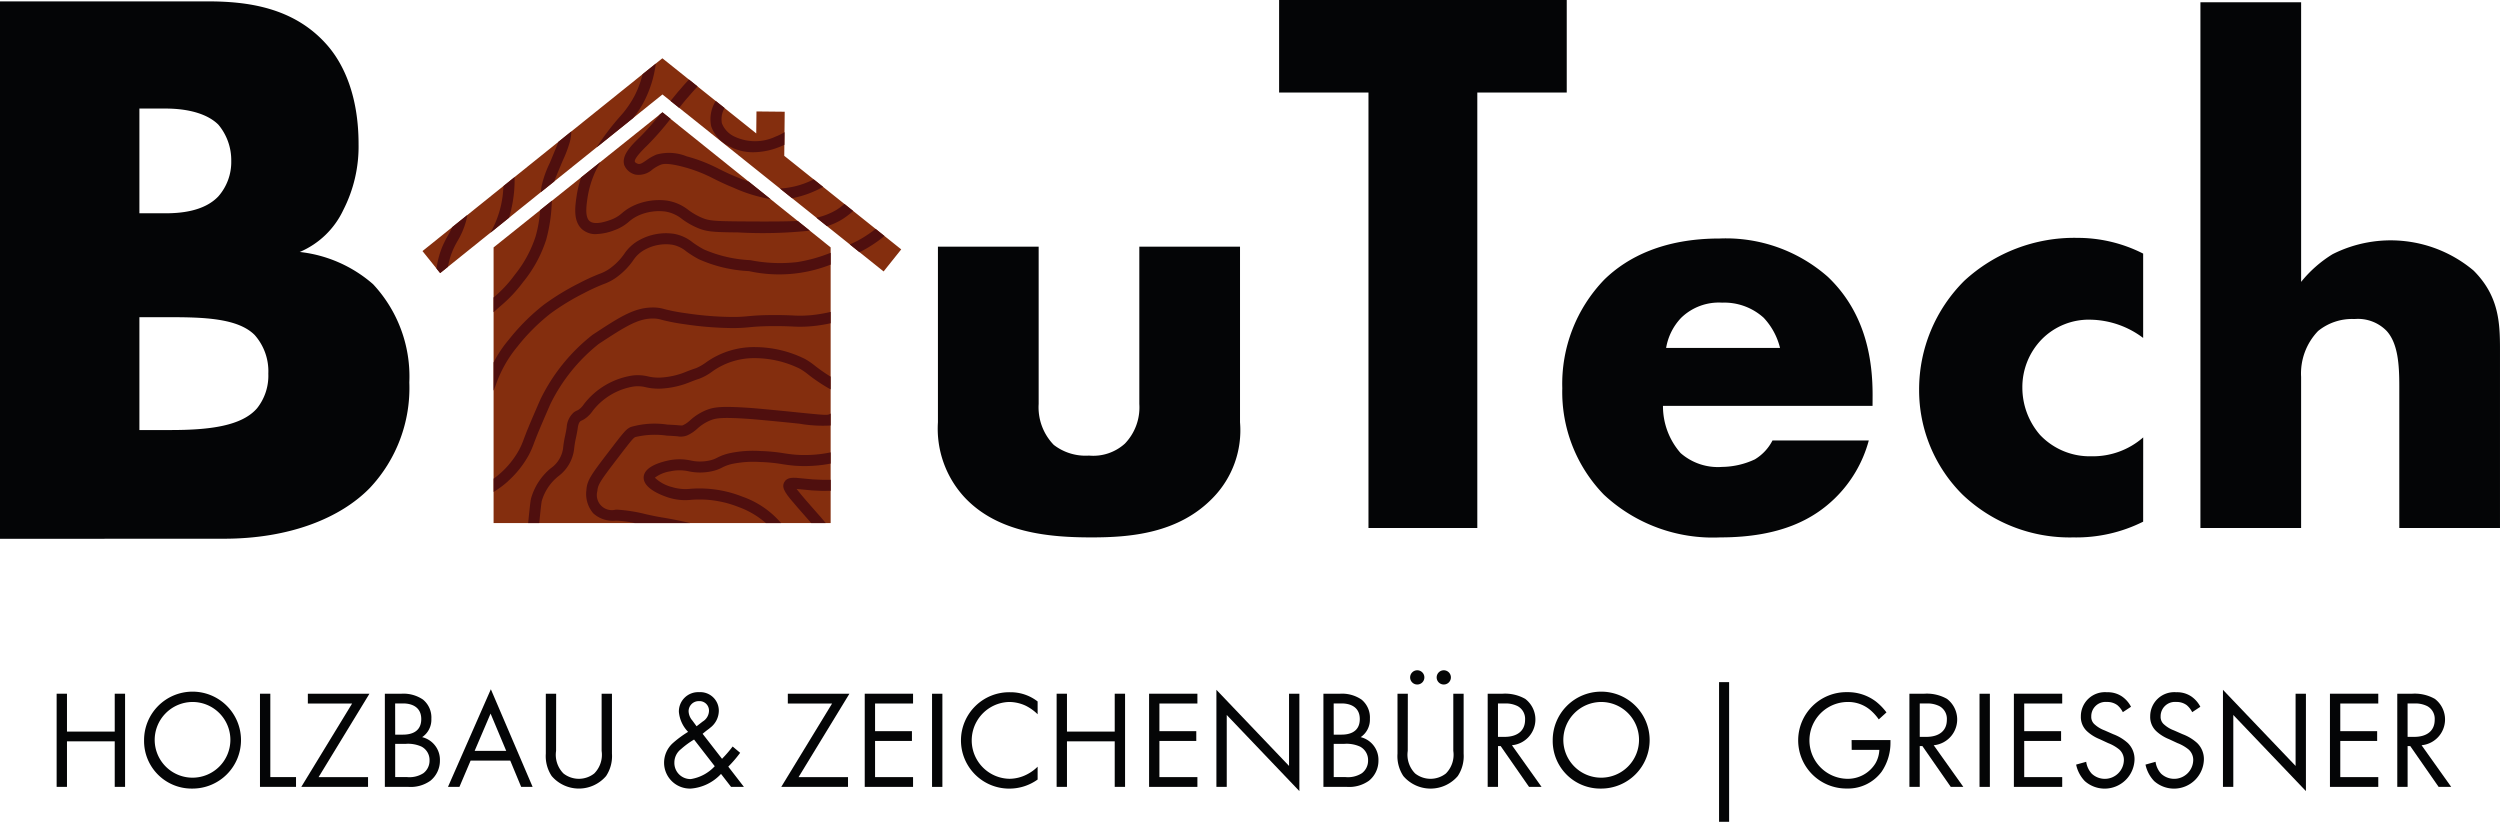 <?xml version="1.0" encoding="UTF-8"?>
<svg xmlns="http://www.w3.org/2000/svg" xmlns:xlink="http://www.w3.org/1999/xlink" id="Group_15" data-name="Group 15" width="225.112" height="74" viewBox="0 0 225.112 74">
  <defs>
    <clipPath id="clip-path">
      <rect id="Rectangle_31" data-name="Rectangle 31" width="225.112" height="74" fill="none"></rect>
    </clipPath>
  </defs>
  <g id="Group_14" data-name="Group 14" clip-path="url(#clip-path)">
    <path id="Path_86" data-name="Path 86" d="M0,49.579V1.187H18.719c3.482,0,7.618.508,10.593,3.773,1.669,1.814,2.975,4.788,2.975,9.069a12.543,12.543,0,0,1-1.378,5.949,7.619,7.619,0,0,1-3.918,3.773,12.032,12.032,0,0,1,6.6,2.9A12.172,12.172,0,0,1,36.857,35.5a13.134,13.134,0,0,1-3.555,9.5c-2.612,2.685-7.183,4.571-13.132,4.571ZM12.552,20.268h2.322c1.306,0,3.483-.145,4.788-1.524a4.689,4.689,0,0,0,1.161-3.192,4.975,4.975,0,0,0-1.161-3.265c-.8-.8-2.322-1.451-4.788-1.451H12.552Zm0,19.517h2.83c3.483,0,6.385-.363,7.763-1.959a4.707,4.707,0,0,0,1.016-3.12,4.918,4.918,0,0,0-1.233-3.483c-1.524-1.524-4.643-1.6-7.763-1.6H12.552Z" transform="translate(0 -1.062)" fill="#040506"></path>
    <path id="Path_87" data-name="Path 87" d="M810.424,210.725v14.167a4.858,4.858,0,0,0,1.36,3.684,4.685,4.685,0,0,0,3.174.963,4.24,4.24,0,0,0,3.23-1.077,4.7,4.7,0,0,0,1.3-3.57V210.725h9.067v15.811a8.7,8.7,0,0,1-2.437,6.8c-3.117,3.23-7.48,3.57-10.937,3.57-3.8,0-8.444-.4-11.447-3.627a9.106,9.106,0,0,1-2.38-6.744V210.725Z" transform="translate(-716.898 -188.516)" fill="#040506"></path>
    <path id="Path_88" data-name="Path 88" d="M1110.634,8.33V47.54h-9.8V8.33h-8.047V0h25.9V8.33Z" transform="translate(-977.61 0.001)" fill="#040506"></path>
    <path id="Path_89" data-name="Path 89" d="M1362.683,218.808h-18.871a6.4,6.4,0,0,0,1.587,4.25,5.094,5.094,0,0,0,3.74,1.247,7.156,7.156,0,0,0,2.947-.68,4.221,4.221,0,0,0,1.587-1.7h8.671a11.389,11.389,0,0,1-3.06,5.213c-1.87,1.814-4.817,3.514-10.314,3.514a14.366,14.366,0,0,1-10.484-3.853,13.267,13.267,0,0,1-3.74-9.577,13.521,13.521,0,0,1,3.8-9.8c2.1-2.04,5.384-3.684,10.371-3.684a13.877,13.877,0,0,1,9.747,3.457c3.57,3.4,4.024,7.82,4.024,10.654Zm-8.33-5.214a6.078,6.078,0,0,0-1.474-2.72,5.283,5.283,0,0,0-3.74-1.36,4.872,4.872,0,0,0-3.684,1.36,5.17,5.17,0,0,0-1.36,2.72Z" transform="translate(-1194.07 -182.262)" fill="#040506"></path>
    <path id="Path_90" data-name="Path 90" d="M1659.786,228.755a13.448,13.448,0,0,1-6.29,1.417,13.99,13.99,0,0,1-9.974-3.854,13.255,13.255,0,0,1-3.91-9.464,13.8,13.8,0,0,1,4.08-9.8,14.61,14.61,0,0,1,10.2-3.854,13,13,0,0,1,5.894,1.417v7.594a8.082,8.082,0,0,0-4.7-1.643,5.943,5.943,0,0,0-4.42,1.757,6.166,6.166,0,0,0-1.757,4.364,6.5,6.5,0,0,0,1.587,4.25,6.154,6.154,0,0,0,4.647,1.927,6.858,6.858,0,0,0,4.647-1.7Z" transform="translate(-1466.806 -181.781)" fill="#040506"></path>
    <path id="Path_91" data-name="Path 91" d="M1879.951,1.942h9.067V27.12a11.063,11.063,0,0,1,2.833-2.494,11.6,11.6,0,0,1,12.694,1.473c2.267,2.267,2.38,4.647,2.38,7.084V49.278h-9.067V36.471c0-1.87-.113-3.8-1.134-4.93a3.6,3.6,0,0,0-2.89-1.077,4.859,4.859,0,0,0-3.287,1.077,5.516,5.516,0,0,0-1.53,4.137v13.6h-9.067Z" transform="translate(-1681.814 -1.737)" fill="#040506"></path>
    <path id="Path_92" data-name="Path 92" d="M49.323,596.111h4.3V592.7h.931v8.388h-.931v-4.1h-4.3v4.1h-.931V592.7h.931Z" transform="translate(-43.292 -530.235)" fill="#040506"></path>
    <path id="Path_93" data-name="Path 93" d="M123.089,595.73a4.364,4.364,0,1,1,4.364,4.339,4.282,4.282,0,0,1-4.364-4.339m.956,0a3.408,3.408,0,1,0,3.408-3.458,3.422,3.422,0,0,0-3.408,3.458" transform="translate(-110.116 -529.062)" fill="#040506"></path>
    <path id="Path_94" data-name="Path 94" d="M223.057,592.7v7.508h2.314v.88h-3.245V592.7Z" transform="translate(-198.716 -530.235)" fill="#040506"></path>
    <path id="Path_95" data-name="Path 95" d="M259,600.211h4.452v.88h-6.011l4.578-7.508h-3.987v-.88h5.546Z" transform="translate(-230.312 -530.236)" fill="#040506"></path>
    <path id="Path_96" data-name="Path 96" d="M330.309,592.7a3.116,3.116,0,0,1,1.924.528,2.086,2.086,0,0,1,.755,1.736,1.892,1.892,0,0,1-.83,1.647,2.1,2.1,0,0,1,1.6,2.113,2.318,2.318,0,0,1-.855,1.811,3.06,3.06,0,0,1-2.012.553H328.8V592.7Zm-.578,3.685h.7c.491,0,1.647-.1,1.647-1.4,0-1.383-1.358-1.409-1.622-1.409h-.729Zm0,3.823H330.8a2.319,2.319,0,0,0,1.471-.352,1.414,1.414,0,0,0,.553-1.157,1.359,1.359,0,0,0-.717-1.233,2.924,2.924,0,0,0-1.421-.251h-.956Z" transform="translate(-294.146 -530.235)" fill="#040506"></path>
    <path id="Path_97" data-name="Path 97" d="M388.344,595.311h-3.572l-1.006,2.364h-1.031l3.861-8.791,3.76,8.791h-1.031Zm-.365-.88-1.408-3.358-1.434,3.358Z" transform="translate(-342.397 -526.82)" fill="#040506"></path>
    <path id="Path_98" data-name="Path 98" d="M467.192,597.847a2.389,2.389,0,0,0,.667,2.037,2.241,2.241,0,0,0,2.767,0,2.389,2.389,0,0,0,.667-2.037V592.7h.931v5.4a3.241,3.241,0,0,1-.528,2.012,3.223,3.223,0,0,1-4.9,0,3.241,3.241,0,0,1-.528-2.012v-5.4h.931Z" transform="translate(-417.12 -530.235)" fill="#040506"></path>
    <path id="Path_99" data-name="Path 99" d="M574.181,596.849a10.908,10.908,0,0,1-1.069,1.245l1.409,1.824h-1.157l-.906-1.17a4.137,4.137,0,0,1-2.7,1.32,2.33,2.33,0,0,1-2.427-2.326,2.386,2.386,0,0,1,.755-1.736,9.452,9.452,0,0,1,1.408-1.044,2.961,2.961,0,0,1-.83-1.8,1.735,1.735,0,0,1,1.823-1.773,1.667,1.667,0,0,1,1.773,1.685,1.942,1.942,0,0,1-.78,1.522c-.214.189-.138.088-.679.541l1.748,2.251a11.114,11.114,0,0,0,.956-1.107Zm-4.15-1.195a7.526,7.526,0,0,0-1.182.868,1.518,1.518,0,0,0-.591,1.207,1.448,1.448,0,0,0,1.484,1.484,3.739,3.739,0,0,0,2.151-1.157Zm.226-1.195.553-.428a1.163,1.163,0,0,0,.566-.968.853.853,0,0,0-.906-.868.91.91,0,0,0-.931.918,1.351,1.351,0,0,0,.34.83Z" transform="translate(-507.534 -529.062)" fill="#040506"></path>
    <path id="Path_100" data-name="Path 100" d="M669,600.211h4.452v.88h-6.011l4.578-7.508h-3.987v-.88h5.546Z" transform="translate(-597.093 -530.236)" fill="#040506"></path>
    <path id="Path_101" data-name="Path 101" d="M743.144,593.583h-3.421v2.49h3.32v.88h-3.32v3.257h3.421v.88h-4.351V592.7h4.351Z" transform="translate(-660.928 -530.235)" fill="#040506"></path>
    <rect id="Rectangle_28" data-name="Rectangle 28" width="0.931" height="8.388" transform="translate(83.926 62.468)" fill="#040506"></rect>
    <path id="Path_102" data-name="Path 102" d="M828.229,593.377a4.137,4.137,0,0,0-1.094-.78,3.572,3.572,0,0,0-1.446-.327,3.459,3.459,0,0,0,.013,6.917,3.488,3.488,0,0,0,1.559-.39,3.818,3.818,0,0,0,.968-.7v1.157a4.368,4.368,0,0,1-2.528.817,4.339,4.339,0,1,1,.05-8.677,3.954,3.954,0,0,1,2.477.83Z" transform="translate(-734.796 -529.061)" fill="#040506"></path>
    <path id="Path_103" data-name="Path 103" d="M903.672,596.111h4.3V592.7h.931v8.388h-.931v-4.1h-4.3v4.1h-.931V592.7h.931Z" transform="translate(-807.597 -530.235)" fill="#040506"></path>
    <path id="Path_104" data-name="Path 104" d="M986.084,593.583h-3.421v2.49h3.32v.88h-3.32v3.257h3.421v.88h-4.351V592.7h4.351Z" transform="translate(-878.264 -530.235)" fill="#040506"></path>
    <path id="Path_105" data-name="Path 105" d="M1039.247,598.1v-8.74l6.54,6.854v-6.5h.931v8.766l-6.54-6.854V598.1Z" transform="translate(-929.716 -527.246)" fill="#040506"></path>
    <path id="Path_106" data-name="Path 106" d="M1132.156,592.7a3.115,3.115,0,0,1,1.924.528,2.085,2.085,0,0,1,.755,1.736,1.892,1.892,0,0,1-.83,1.647,2.1,2.1,0,0,1,1.6,2.113,2.318,2.318,0,0,1-.855,1.811,3.06,3.06,0,0,1-2.012.553h-2.088V592.7Zm-.578,3.685h.7c.49,0,1.647-.1,1.647-1.4,0-1.383-1.358-1.409-1.622-1.409h-.729Zm0,3.823h1.069a2.319,2.319,0,0,0,1.471-.352,1.414,1.414,0,0,0,.553-1.157,1.359,1.359,0,0,0-.717-1.233,2.924,2.924,0,0,0-1.421-.251h-.956Z" transform="translate(-1011.483 -530.235)" fill="#040506"></path>
    <path id="Path_107" data-name="Path 107" d="M1194.821,579.913a2.389,2.389,0,0,0,.667,2.037,2.241,2.241,0,0,0,2.767,0,2.389,2.389,0,0,0,.667-2.037v-5.144h.931v5.4a3.24,3.24,0,0,1-.528,2.012,3.223,3.223,0,0,1-4.9,0,3.242,3.242,0,0,1-.528-2.012v-5.4h.931Zm.855-7.257a.641.641,0,1,1-.641.641.644.644,0,0,1,.641-.641m2.389,0a.641.641,0,1,1-.641.641.644.644,0,0,1,.641-.641" transform="translate(-1068.06 -512.301)" fill="#040506"></path>
    <path id="Path_108" data-name="Path 108" d="M1272.319,592.7a3.678,3.678,0,0,1,2.037.465,2.331,2.331,0,0,1-1.195,4.175l2.666,3.748H1274.7l-2.553-3.672h-.239v3.672h-.931V592.7Zm-.415,3.886h.591c1.157,0,1.849-.553,1.849-1.534a1.3,1.3,0,0,0-.667-1.232,2.392,2.392,0,0,0-1.207-.239h-.566Z" transform="translate(-1137.019 -530.235)" fill="#040506"></path>
    <path id="Path_109" data-name="Path 109" d="M1326.578,595.73a4.364,4.364,0,1,1,4.364,4.339,4.282,4.282,0,0,1-4.364-4.339m.956,0a3.408,3.408,0,1,0,3.408-3.458,3.422,3.422,0,0,0-3.408,3.458" transform="translate(-1186.764 -529.062)" fill="#040506"></path>
    <rect id="Rectangle_29" data-name="Rectangle 29" width="0.906" height="12.576" transform="translate(154.792 61.424)" fill="#040506"></rect>
    <path id="Path_110" data-name="Path 110" d="M1541.364,595.7h3.5v.2a4.622,4.622,0,0,1-.8,2.654,3.764,3.764,0,0,1-3.119,1.509,4.339,4.339,0,1,1,.025-8.677,4.176,4.176,0,0,1,2.565.83,5.126,5.126,0,0,1,.968.994l-.692.629a4.43,4.43,0,0,0-.792-.868,3.081,3.081,0,0,0-2.037-.7,3.459,3.459,0,0,0-.025,6.917,2.919,2.919,0,0,0,2.565-1.409,2.651,2.651,0,0,0,.34-1.195h-2.49Z" transform="translate(-1374.637 -529.061)" fill="#040506"></path>
    <path id="Path_111" data-name="Path 111" d="M1632.674,592.7a3.678,3.678,0,0,1,2.037.465,2.331,2.331,0,0,1-1.195,4.175l2.666,3.748h-1.132l-2.553-3.672h-.239v3.672h-.931V592.7Zm-.415,3.886h.591c1.157,0,1.849-.553,1.849-1.534a1.3,1.3,0,0,0-.667-1.232,2.392,2.392,0,0,0-1.207-.239h-.566Z" transform="translate(-1459.395 -530.235)" fill="#040506"></path>
    <rect id="Rectangle_30" data-name="Rectangle 30" width="0.931" height="8.388" transform="translate(178.246 62.468)" fill="#040506"></rect>
    <path id="Path_112" data-name="Path 112" d="M1724.932,593.583h-3.421v2.49h3.32v.88h-3.32v3.257h3.421v.88h-4.351V592.7h4.351Z" transform="translate(-1539.241 -530.235)" fill="#040506"></path>
    <path id="Path_113" data-name="Path 113" d="M1778,593.189a2.021,2.021,0,0,0-.49-.629,1.51,1.51,0,0,0-.943-.289,1.287,1.287,0,0,0-1.409,1.3.88.88,0,0,0,.314.729,2.74,2.74,0,0,0,.88.528l.8.352a4.074,4.074,0,0,1,1.3.792,2.019,2.019,0,0,1,.6,1.522,2.692,2.692,0,0,1-4.477,1.9,3.039,3.039,0,0,1-.78-1.484l.906-.252a1.98,1.98,0,0,0,.5,1.069,1.718,1.718,0,0,0,2.893-1.195,1.251,1.251,0,0,0-.415-.981,3.658,3.658,0,0,0-1.006-.578l-.754-.352a3.712,3.712,0,0,1-1.12-.692,1.742,1.742,0,0,1-.578-1.371,2.167,2.167,0,0,1,2.352-2.163,2.273,2.273,0,0,1,1.346.377,2.536,2.536,0,0,1,.817.931Z" transform="translate(-1586.85 -529.062)" fill="#040506"></path>
    <path id="Path_114" data-name="Path 114" d="M1837.3,593.189a2.022,2.022,0,0,0-.49-.629,1.51,1.51,0,0,0-.943-.289,1.287,1.287,0,0,0-1.409,1.3.88.88,0,0,0,.314.729,2.74,2.74,0,0,0,.88.528l.8.352a4.073,4.073,0,0,1,1.3.792,2.018,2.018,0,0,1,.6,1.522,2.692,2.692,0,0,1-4.477,1.9,3.039,3.039,0,0,1-.78-1.484l.905-.252a1.98,1.98,0,0,0,.5,1.069,1.718,1.718,0,0,0,2.892-1.195,1.251,1.251,0,0,0-.415-.981,3.661,3.661,0,0,0-1.006-.578l-.755-.352a3.712,3.712,0,0,1-1.119-.692,1.742,1.742,0,0,1-.578-1.371,2.167,2.167,0,0,1,2.352-2.163,2.272,2.272,0,0,1,1.346.377,2.536,2.536,0,0,1,.817.931Z" transform="translate(-1639.904 -529.062)" fill="#040506"></path>
    <path id="Path_115" data-name="Path 115" d="M1899.207,598.1v-8.74l6.54,6.854v-6.5h.931v8.766l-6.54-6.854V598.1Z" transform="translate(-1699.041 -527.246)" fill="#040506"></path>
    <path id="Path_116" data-name="Path 116" d="M1994.96,593.583h-3.421v2.49h3.32v.88h-3.32v3.257h3.421v.88h-4.351V592.7h4.351Z" transform="translate(-1780.809 -530.235)" fill="#040506"></path>
    <path id="Path_117" data-name="Path 117" d="M2049.468,592.7a3.679,3.679,0,0,1,2.038.465,2.331,2.331,0,0,1-1.195,4.175l2.666,3.748h-1.132l-2.553-3.672h-.239v3.672h-.93V592.7Zm-.415,3.886h.591c1.157,0,1.849-.553,1.849-1.534a1.3,1.3,0,0,0-.667-1.232,2.393,2.393,0,0,0-1.208-.239h-.566Z" transform="translate(-1832.261 -530.235)" fill="#040506"></path>
    <path id="Path_118" data-name="Path 118" d="M382.551,54.661,397.7,66.822V91.643H367.349V66.822l15.2-12.161m10.974,3.915.04-3.971-2.542-.026L391,56.558l-8.454-6.766-21.6,17.36,1.592,1.981L382.553,53.05l19.914,15.936L404.054,67Z" transform="translate(-322.904 -44.544)" fill="#842e0e"></path>
    <path id="Path_119" data-name="Path 119" d="M493.342,144.809a4.971,4.971,0,0,0,1.632-.349,4.032,4.032,0,0,0,1.3-.763,3.55,3.55,0,0,1,.978-.608,4.508,4.508,0,0,1,2.316-.308,3.2,3.2,0,0,1,1.5.678,6.8,6.8,0,0,0,1.463.825c.75.3,1.284.356,3.57.376a40.437,40.437,0,0,0,6.466-.16l-1.091-.876c-.869.05-2.4.066-5.366.041-2.255-.02-2.644-.079-3.209-.305a5.867,5.867,0,0,1-1.263-.718,4.153,4.153,0,0,0-1.912-.845,5.537,5.537,0,0,0-2.849.373,4.5,4.5,0,0,0-1.223.754,3.059,3.059,0,0,1-1.014.6c-.36.129-1.455.523-1.918.1-.421-.385-.268-1.426-.166-2.114a8.781,8.781,0,0,1,1.166-3.2l-1.745,1.4a9.282,9.282,0,0,0-.406,1.661c-.14.951-.332,2.252.479,2.994a1.859,1.859,0,0,0,1.293.45" transform="translate(-439.648 -123.731)" fill="#4f0f0e"></path>
    <path id="Path_120" data-name="Path 120" d="M424.423,178.709a11.763,11.763,0,0,0,2.011-3.725,14.489,14.489,0,0,0,.5-3.166c.012-.136.019-.254.024-.36l-1.066.853a11.308,11.308,0,0,1-.413,2.385,10.785,10.785,0,0,1-1.863,3.427,11.373,11.373,0,0,1-1.917,2.052V181.5c.193-.175.374-.335.547-.487a12.717,12.717,0,0,0,2.173-2.309" transform="translate(-377.257 -153.387)" fill="#4f0f0e"></path>
    <path id="Path_121" data-name="Path 121" d="M420.548,154.947A12.439,12.439,0,0,0,421,152.6a12.123,12.123,0,0,0,.044-1.307l-1,.808c-.006.152-.015.28-.027.387a9.009,9.009,0,0,1-1.156,3.825Z" transform="translate(-374.708 -135.345)" fill="#4f0f0e"></path>
    <path id="Path_122" data-name="Path 122" d="M534.255,98.295c-.682.668-1.617,1.583-1.318,2.464a1.446,1.446,0,0,0,1,.835,1.849,1.849,0,0,0,1.534-.465,3.539,3.539,0,0,1,.7-.407c.185-.073.57-.224,2.111.188a13.137,13.137,0,0,1,2.74,1.072c.506.249,1.03.507,1.725.783A13.475,13.475,0,0,0,546.1,103.8l-1.935-1.553c-.32-.12-.664-.256-1.046-.407-.658-.261-1.163-.509-1.652-.75a14.145,14.145,0,0,0-2.922-1.141,4.207,4.207,0,0,0-2.732-.153,4.373,4.373,0,0,0-.9.514c-.378.26-.55.362-.734.318-.1-.027-.269-.114-.295-.188-.1-.289.782-1.15,1.072-1.434l.1-.1a25.555,25.555,0,0,0,2.042-2.339l-.726-.583-.226.181a23.089,23.089,0,0,1-1.787,2.031Z" transform="translate(-476.717 -85.872)" fill="#4f0f0e"></path>
    <path id="Path_123" data-name="Path 123" d="M511.7,59.186a23.123,23.123,0,0,0-2.044,2.708l3.288-2.642a8.645,8.645,0,0,0,1.018-1.553,10.282,10.282,0,0,0,1.027-3.352l-1.191.957a8.883,8.883,0,0,1-.72,1.939,9.16,9.16,0,0,1-1.378,1.942" transform="translate(-455.937 -48.62)" fill="#4f0f0e"></path>
    <path id="Path_124" data-name="Path 124" d="M671.845,408.3c-.354-.025-.659-.058-.928-.087-.806-.087-1.388-.151-1.648.356-.278.542.183,1.079,1.2,2.254.394.457.724.83.99,1.13l.25.283h1.307c-.214-.267-.475-.561-.812-.942-.263-.3-.591-.667-.98-1.119-.2-.237-.6-.694-.838-1.016.134.011.286.028.43.043.264.028.592.064.964.091.56.04,1.124.051,1.685.037v-.995c-.537.014-1.077,0-1.614-.034" transform="translate(-598.66 -365.134)" fill="#4f0f0e"></path>
    <path id="Path_125" data-name="Path 125" d="M728.361,195.573a11.634,11.634,0,0,1-1.27.868,9.446,9.446,0,0,1-1.054.527l.87.7c.22-.106.448-.224.689-.366a12.65,12.65,0,0,0,1.563-1.088Z" transform="translate(-649.516 -174.961)" fill="#4f0f0e"></path>
    <path id="Path_126" data-name="Path 126" d="M373.3,188.913l.707-.568a6.572,6.572,0,0,1,.436-1.489,8.814,8.814,0,0,1,.429-.841,7.24,7.24,0,0,0,.742-1.712,5.554,5.554,0,0,0,.137-.621l-1.359,1.092c-.123.28-.254.514-.389.756a9.749,9.749,0,0,0-.474.931,7.7,7.7,0,0,0-.554,2.048Z" transform="translate(-333.668 -164.324)" fill="#4f0f0e"></path>
    <path id="Path_127" data-name="Path 127" d="M608.625,90.365a4.458,4.458,0,0,0,2.1.5,6.5,6.5,0,0,0,2.348-.477c.159-.062.306-.126.443-.192l.012-1.14a4.782,4.782,0,0,1-.816.405,4.318,4.318,0,0,1-3.623.023,2.218,2.218,0,0,1-1.2-1.223,1.992,1.992,0,0,1,.242-1.379l-.8-.636a3.1,3.1,0,0,0-.407,2.277,3.144,3.144,0,0,0,1.7,1.842" transform="translate(-542.885 -77.156)" fill="#4f0f0e"></path>
    <path id="Path_128" data-name="Path 128" d="M558.874,389.328a10.518,10.518,0,0,0-4.682-.72,4.081,4.081,0,0,1-1.652-.145,3.469,3.469,0,0,1-1.576-.852,3.028,3.028,0,0,1,1.378-.571,3.838,3.838,0,0,1,1.685,0,4.918,4.918,0,0,0,2.021,0,3.545,3.545,0,0,0,.974-.344,3.625,3.625,0,0,1,.969-.339,9.4,9.4,0,0,1,2.456-.158,14.67,14.67,0,0,1,1.98.192c.364.056.74.114,1.23.148a12.34,12.34,0,0,0,3.136-.2V385.33a11.409,11.409,0,0,1-3.068.217c-.449-.031-.789-.083-1.148-.138a15.711,15.711,0,0,0-2.1-.2,10.172,10.172,0,0,0-2.709.182,4.562,4.562,0,0,0-1.193.419,2.6,2.6,0,0,1-.737.261,3.919,3.919,0,0,1-1.653-.011,4.835,4.835,0,0,0-2.067.012c-.956.216-2.108.647-2.162,1.474-.069,1.06,1.733,1.7,2.287,1.87a5,5,0,0,0,2,.187,9.868,9.868,0,0,1,1.495,0,9.705,9.705,0,0,1,2.762.647,7.774,7.774,0,0,1,2.456,1.445h1.371a8.1,8.1,0,0,0-3.457-2.369" transform="translate(-491.996 -344.597)" fill="#4f0f0e"></path>
    <path id="Path_129" data-name="Path 129" d="M452.4,310.429a4.463,4.463,0,0,1,1.507-2.265,3.568,3.568,0,0,0,1.413-2.417,8.463,8.463,0,0,1,.172-1.049c.053-.256.107-.521.147-.791v-.01c.03-.208.081-.556.256-.688a.373.373,0,0,1,.086-.047,2.5,2.5,0,0,0,.238-.124,2.666,2.666,0,0,0,.787-.771,5.853,5.853,0,0,1,3.687-2.181,2.965,2.965,0,0,1,1.08.066,5.148,5.148,0,0,0,1.649.105,7.905,7.905,0,0,0,2.416-.6c.244-.093.5-.189.763-.274a4.89,4.89,0,0,0,1.065-.575,6.456,6.456,0,0,1,3.933-1.275,9.251,9.251,0,0,1,4.06.958,5.868,5.868,0,0,1,.751.521,15.364,15.364,0,0,0,1.735,1.179c.092.053.185.105.278.157V299.2a15.171,15.171,0,0,1-1.411-.979,6.56,6.56,0,0,0-.894-.612,10.214,10.214,0,0,0-4.488-1.07,7.415,7.415,0,0,0-4.5,1.431,4.4,4.4,0,0,1-.831.465c-.293.093-.558.194-.815.292a6.982,6.982,0,0,1-2.14.538,4.173,4.173,0,0,1-1.371-.088,3.92,3.92,0,0,0-1.388-.081,6.812,6.812,0,0,0-4.384,2.586,1.775,1.775,0,0,1-.485.5,1.514,1.514,0,0,1-.152.078,1.332,1.332,0,0,0-.267.155,1.942,1.942,0,0,0-.643,1.35c-.035.241-.084.48-.136.732a9.331,9.331,0,0,0-.19,1.174,2.636,2.636,0,0,1-1.1,1.772,5.427,5.427,0,0,0-1.787,2.741c-.05.2-.108.722-.258,2.2h1c.112-1.107.188-1.819.222-1.954" transform="translate(-403.627 -265.284)" fill="#4f0f0e"></path>
    <path id="Path_130" data-name="Path 130" d="M423.837,209.413a17.734,17.734,0,0,1,2.985-2.987,21.371,21.371,0,0,1,3-1.83,17.866,17.866,0,0,1,1.769-.816,4.675,4.675,0,0,0,1.375-.766,6.4,6.4,0,0,0,1.291-1.355,2.893,2.893,0,0,1,1.061-.983,3.954,3.954,0,0,1,2.427-.456,2.751,2.751,0,0,1,1.31.61,9.728,9.728,0,0,0,1.119.7,12.517,12.517,0,0,0,4.525,1.075,12.628,12.628,0,0,0,7.358-.589v-1.065a13.957,13.957,0,0,1-3.009.84,13.707,13.707,0,0,1-4.22-.172,11.932,11.932,0,0,1-4.19-.968,8.761,8.761,0,0,1-1.012-.635,3.7,3.7,0,0,0-1.725-.778,4.972,4.972,0,0,0-3.061.565,3.831,3.831,0,0,0-1.382,1.262,5.4,5.4,0,0,1-1.108,1.167,3.742,3.742,0,0,1-1.133.626,18.746,18.746,0,0,0-1.857.857,22.251,22.251,0,0,0-3.136,1.916,18.671,18.671,0,0,0-3.149,3.143,10.688,10.688,0,0,0-1.373,2.056v2.546q.084-.211.163-.415a11.078,11.078,0,0,1,1.972-3.548" transform="translate(-377.257 -178.191)" fill="#4f0f0e"></path>
    <path id="Path_131" data-name="Path 131" d="M422.974,278.31a8.945,8.945,0,0,0,1.882-2.348,8.078,8.078,0,0,0,.493-1.124c.051-.133.109-.285.179-.465,0-.008.327-.837,1.289-3.033a15.784,15.784,0,0,1,4.337-5.4c2.425-1.595,3.554-2.3,4.893-2.3a2.519,2.519,0,0,1,.773.111,17.417,17.417,0,0,0,2.06.4,30.657,30.657,0,0,0,4.1.346,13.957,13.957,0,0,0,1.753-.072c.435-.041.927-.088,1.97-.1.848-.008,1.413.014,1.868.032a11.636,11.636,0,0,0,1.89-.035,13.882,13.882,0,0,0,1.593-.257v-1.022a12.936,12.936,0,0,1-1.694.289,10.7,10.7,0,0,1-1.75.03c-.466-.019-1.045-.041-1.917-.033-1.085.01-1.6.059-2.055.1a12.848,12.848,0,0,1-1.647.068,29.682,29.682,0,0,1-3.97-.335,16.5,16.5,0,0,1-1.956-.374,3.366,3.366,0,0,0-1.021-.141c-1.692,0-3.023.878-5.438,2.466a16.578,16.578,0,0,0-4.7,5.835c-.972,2.221-1.292,3.037-1.3,3.071-.071.182-.13.337-.181.471a7.153,7.153,0,0,1-.438,1,7.927,7.927,0,0,1-1.669,2.08,7.825,7.825,0,0,1-.611.49v1.194a8.766,8.766,0,0,0,1.272-.941" transform="translate(-377.257 -234.959)" fill="#4f0f0e"></path>
    <path id="Path_132" data-name="Path 132" d="M507.606,357.478c-.46-.073-.933-.179-1.391-.282a13.784,13.784,0,0,0-2.545-.4l-.134,0a1.357,1.357,0,0,1-1.647-1.681c.036-.574.287-.941,1.835-2.964,1.273-1.664,1.407-1.811,1.587-1.893a7.58,7.58,0,0,1,2.841-.126c.458.018.747.042.957.059a1.567,1.567,0,0,0,.873-.083,3.351,3.351,0,0,0,.9-.6,3.945,3.945,0,0,1,1.19-.756c.459-.184.94-.294,3.333-.136.286.019.818.054,3.7.339l.973.1a12.3,12.3,0,0,0,2.818.162v-1.082c-.034.021-.069.042-.1.061-.2.107-.479.084-2.615-.13l-.974-.1c-2.894-.287-3.437-.323-3.729-.342-2.409-.159-3.085-.07-3.769.2a4.913,4.913,0,0,0-1.464.921,2.473,2.473,0,0,1-.64.443c-.087.036-.087.036-.411.01-.207-.017-.519-.042-1-.061a7.692,7.692,0,0,0-3.293.214c-.424.193-.589.4-1.965,2.194-1.635,2.136-1.983,2.619-2.038,3.506a2.688,2.688,0,0,0,.62,2.076,2.62,2.62,0,0,0,1.99.661l.129,0a9.6,9.6,0,0,1,1.61.218h5c-.753-.179-1.637-.365-2.64-.525" transform="translate(-448.098 -310.904)" fill="#4f0f0e"></path>
    <path id="Path_133" data-name="Path 133" d="M700.031,174.238a5.768,5.768,0,0,1-.723.539,6.053,6.053,0,0,1-1.8.7l.953.763a5.812,5.812,0,0,0,1.374-.619,6.771,6.771,0,0,0,.982-.751Z" transform="translate(-623.996 -155.874)" fill="#4f0f0e"></path>
    <path id="Path_134" data-name="Path 134" d="M463.222,114.583l-.221.531a9.49,9.49,0,0,0-.733,2.051,3.513,3.513,0,0,0-.061.574l1.193-.958c.094-.263.246-.628.519-1.285l.221-.532a11.444,11.444,0,0,0,.673-1.772,4.83,4.83,0,0,0,.129-.912l-1.173.943c-.069.2-.21.546-.548,1.36" transform="translate(-413.493 -100.446)" fill="#4f0f0e"></path>
    <path id="Path_135" data-name="Path 135" d="M670.208,153.933l-.849-.68a7.646,7.646,0,0,1-2.738.8c-.1.008-.206.013-.307.015l1.1.882a9.39,9.39,0,0,0,2.792-1.021" transform="translate(-596.087 -137.101)" fill="#4f0f0e"></path>
    <path id="Path_136" data-name="Path 136" d="M574.157,68.343c-.442.486-.862,1-1.27,1.51l.777.622c.4-.5.806-1,1.23-1.462l.425-.469-.778-.623-.383.423" transform="translate(-512.508 -60.762)" fill="#4f0f0e"></path>
  </g>
</svg>
